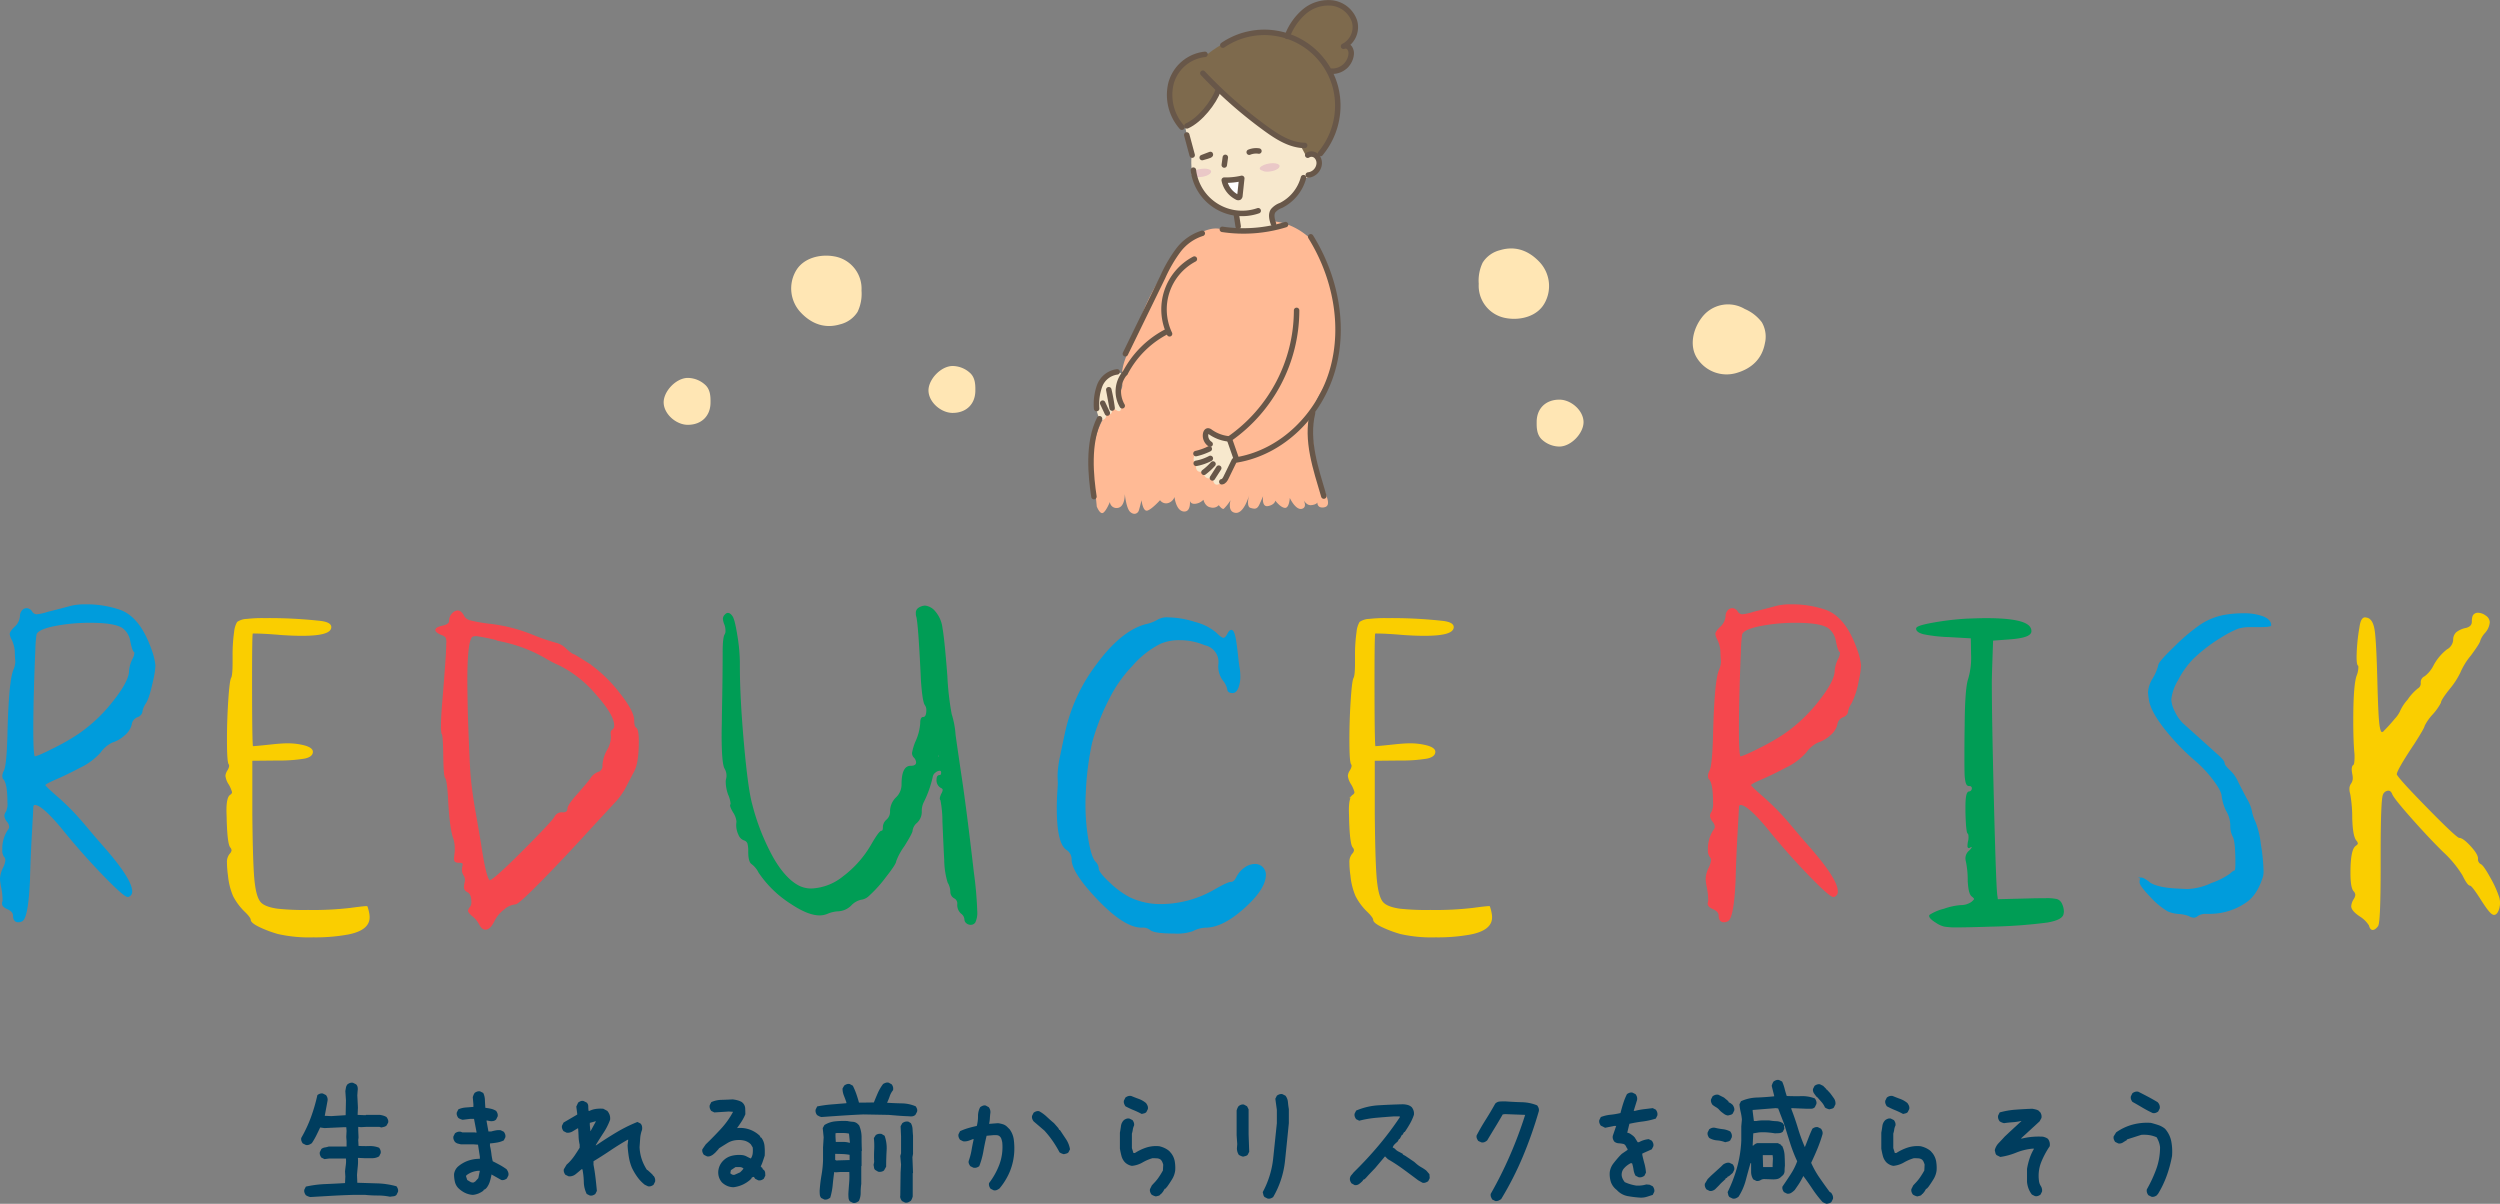 <svg xmlns="http://www.w3.org/2000/svg" xmlns:xlink="http://www.w3.org/1999/xlink" viewBox="0 0 635.905 306.201">
  <rect x="0" y="0" width="635.905" height="306.201" fill="#808080" stroke="none"/>
  <defs>
    <clipPath id="clip-path">
      <rect x="321.771" y="40.113" width="2.37" height="4.933" transform="translate(241.317 357.934) rotate(-82.997)" style="fill: none"/>
    </clipPath>
    <clipPath id="clip-path-2">
      <rect x="304.35" y="41.5" width="2.372" height="4.929" transform="translate(224.659 341.863) rotate(-82.999)" style="fill: none"/>
    </clipPath>
  </defs>
  <g id="レイヤー_2" data-name="レイヤー 2">
    <g id="中身">
      <g>
        <g>
          <path d="M18.012,154.312a14.935,14.935,0,0,1,3.705-.39,26.04,26.04,0,0,1,8.515,1.3q5.199,1.691,8.125,10.075a15.662,15.662,0,0,1,.975,4.03,21.687,21.687,0,0,1-.585,3.77q-.976,4.485-1.82,5.72a5.475,5.475,0,0,0-.91,2.21,1.119,1.119,0,0,1-.358.715,1.747,1.747,0,0,1-.812.52,2.531,2.531,0,0,0-1.56,2.08,5.012,5.012,0,0,1-1.69,2.535,8.195,8.195,0,0,1-3.12,1.82,7.978,7.978,0,0,0-3.055,2.6,15.968,15.968,0,0,1-5.07,3.77q-3.576,1.886-6.305,3.055t-2.73,1.56q0,.39,3.705,3.575,2.274,2.081,3.737,3.64t3.478,3.965q2.014,2.406,3.51,4.095,7.668,8.646,7.67,11.765a1.153,1.153,0,0,1-.845,1.235h-.065q-.911,0-6.337-5.622-5.428-5.622-10.562-11.993-4.875-5.784-6.695-5.785-.651,0-.65.91,0,.39-.39,7.28-.326,5.786-.455,11.245-.456,9.684-1.95,10.205a2.047,2.047,0,0,1-.78.195q-1.17,0-1.17-1.495,0-1.106-1.56-1.82-1.236-.521-1.235-1.235a.715.715,0,0,1,.065-.325,2.586,2.586,0,0,0,.065-.78,16.647,16.647,0,0,0-.325-2.925,13.615,13.615,0,0,1-.325-2.275,6.993,6.993,0,0,1,.715-2.665,5.438,5.438,0,0,0,.65-2.08,1.322,1.322,0,0,0-.39-.975,2.681,2.681,0,0,1-.39-1.69,8.477,8.477,0,0,1,1.3-4.81,1.589,1.589,0,0,0,.455-1.04,2.552,2.552,0,0,0-.65-1.43,2.657,2.657,0,0,1-.585-1.365,1.608,1.608,0,0,1,.39-.91,5.04,5.04,0,0,0,.39-2.535q0-4.744-1.04-5.915a1.394,1.394,0,0,1-.26-.78,3.018,3.018,0,0,1,.39-1.235q.715-1.495.91-9.035.324-13.845,1.495-16.575a6.477,6.477,0,0,0,.52-2.08c0-.13-.022-.455-.065-.975s-.065-1.04-.065-1.56a8.289,8.289,0,0,0-.78-3.185,4.073,4.073,0,0,1-.52-1.43q0-.519,1.105-1.625a4.216,4.216,0,0,0,1.495-2.86,1.998,1.998,0,0,1,.455-1.365,1.354,1.354,0,0,1,1.04-.52,1.485,1.485,0,0,1,1.235.78,1.64,1.64,0,0,0,1.3.78,12.498,12.498,0,0,0,2.925-.65q1.105-.259,3.217-.812Q17.557,154.443,18.012,154.312Zm13.325,5.33q-2.016-1.429-8.385-1.43a46.437,46.437,0,0,0-9.1.845q-4.226.846-4.745,2.21a31.539,31.539,0,0,0-.325,4.258q-.195,4.063-.357,9.912t-.163,10.075q0,7.085.52,7.085.78,0,4.94-2.113a55.566,55.566,0,0,0,6.305-3.607,39.638,39.638,0,0,0,8.873-8.385q4.127-5.199,4.128-7.865a8.306,8.306,0,0,1,.845-2.925,4.011,4.011,0,0,0,.52-1.625c0-.173-.044-.281-.13-.325q-.456-.324-.91-2.6A5.353,5.353,0,0,0,31.338,159.642Z" style="fill: #009cdc;stroke: #009cdc;stroke-miterlimit: 10;stroke-width: 0.405px"/>
          <path d="M62.81,157.627a33.915,33.915,0,0,1,4.485-.195,116.664,116.664,0,0,1,14.3.715q2.47.326,2.47,1.365,0,2.015-7.28,2.015-2.21,0-5.135-.195-4.616-.39-6.825-.39a1.866,1.866,0,0,0-.715.065q-.196.195-.195,11.83,0,16.901.26,17.16h.13q.649,0,4.875-.455,2.47-.259,3.705-.26a16.563,16.563,0,0,1,4.647.552q1.852.553,1.853,1.397,0,1.106-1.917,1.527a39.898,39.898,0,0,1-6.923.488l-6.565.065v13.715q.13,14.106.65,17.81.454,3.641,1.592,4.843,1.137,1.202,4.322,1.657a62.565,62.565,0,0,0,7.8.325,81.797,81.797,0,0,0,10.79-.52q3.379-.456,4.095-.455h.065a10.617,10.617,0,0,1,.455,1.82,4.477,4.477,0,0,1,.065.845q0,3.12-5.33,4.16a46.083,46.083,0,0,1-8.84.715,35.542,35.542,0,0,1-8.905-.845,29.673,29.673,0,0,1-4.81-1.82q-1.95-.975-1.95-1.625,0-.585-1.43-2.015a15.096,15.096,0,0,1-3.087-4.095,17.32,17.32,0,0,1-1.268-5.135,24.183,24.183,0,0,1-.26-3.25,3.099,3.099,0,0,1,.65-2.145,1.676,1.676,0,0,0,.52-1.04,1.577,1.577,0,0,0-.39-.845q-.651-.844-.845-6.63,0-.52-.032-1.398t-.033-1.202q0-3.249.845-3.835a1.068,1.068,0,0,0,.585-.845,8.349,8.349,0,0,0-.845-2.015,4.907,4.907,0,0,1-.845-2.145A2.708,2.708,0,0,1,58,196.107q.78-1.3.325-1.82-.39-.714-.39-6.11,0-4.875.325-9.912t.715-5.752q.39-.649.39-4.03v-1.82a40.173,40.173,0,0,1,.39-5.915,5.997,5.997,0,0,1,.715-2.405A4.364,4.364,0,0,1,62.81,157.627Z" style="fill: #face00;stroke: #face00;stroke-miterlimit: 10;stroke-width: 0.405px"/>
          <path d="M115.161,156.132a1.829,1.829,0,0,1,1.235-.65q.844,0,1.495,1.3a2.585,2.585,0,0,0,1.625,1.202,39.906,39.906,0,0,0,5.005.877,41.319,41.319,0,0,1,10.92,2.795,52.539,52.539,0,0,0,5.85,2.015,5.116,5.116,0,0,1,2.6,1.495q1.624,1.43,2.015,1.43.129,0,3.835,2.34a35.977,35.977,0,0,1,7.637,7.345q3.737,4.68,3.738,6.955,0,1.691.585,2.015.585.39.585,3.38,0,5.331-1.17,7.54-.39.716-1.138,2.145t-1.105,2.113a17.545,17.545,0,0,1-1.105,1.755,15.168,15.168,0,0,1-1.723,2.048q-.65.716-3.478,3.77-2.827,3.056-4.127,4.485-6.695,7.281-11.7,12.318t-5.655,5.037a5.192,5.192,0,0,0-2.958,1.333,8.344,8.344,0,0,0-2.502,2.958q-1.041,2.145-2.145,2.145-.78,0-1.43-1.235a6.697,6.697,0,0,0-1.95-2.275q-.846-.78-.845-1.105a1.58,1.58,0,0,1,.39-.78,2.061,2.061,0,0,0,.455-1.495q0-2.209-1.3-2.73a1.16,1.16,0,0,1-.585-1.105,5.42,5.42,0,0,1,.13-.91,5.785,5.785,0,0,0,.13-.845,2.414,2.414,0,0,0-.39-1.235,2.414,2.414,0,0,1-.39-1.235,3.051,3.051,0,0,1,.066-.715,6.606,6.606,0,0,0,.13-.78q0-.585-1.105-.585a1.631,1.631,0,0,1-.877-.162.8.8,0,0,1-.228-.683c0-.086.043-.52.13-1.3a7.072,7.072,0,0,0,.065-1.17,8.999,8.999,0,0,0-.325-2.535q-.975-2.47-1.365-10.01-.261-4.939-.78-5.59-.39-.454-.455-5.59-.066-5.134-.39-5.59a5.709,5.709,0,0,1-.195-1.95q0-2.145.325-6.045.39-4.549.91-11.895.13-2.859.13-3.185a2.941,2.941,0,0,0-.26-1.528,2.497,2.497,0,0,0-1.105-.683q-1.431-.585-1.43-1.105t1.755-.91q1.755-.39,1.755-1.43A2.385,2.385,0,0,1,115.161,156.132Zm12.87,6.955a55.597,55.597,0,0,0-6.89-1.495,5.486,5.486,0,0,0-.91.13q-1.56.39-1.56,11.44,0,2.016.13,8.515.39,11.376.65,14.95t1.105,8.71q.714,4.031,1.625,9.425,1.234,8.321,2.21,9.295a.184.184,0,0,0,.13.065q.975,0,8.32-7.345,7.93-7.93,8.385-8.97a1.864,1.864,0,0,1,1.885-.975q1.429,0,1.43-1.105,0-.909,2.47-3.64,2.664-3.055,3.315-3.965a3.669,3.669,0,0,1,2.015-1.625,1.758,1.758,0,0,0,1.105-1.885,8.836,8.836,0,0,1,1.235-3.9,6.758,6.758,0,0,0,.91-3.185c0-.13-.011-.314-.032-.552s-.033-.411-.033-.52a1.135,1.135,0,0,1,.065-.357.626.626,0,0,1,.26-.325,1.377,1.377,0,0,0,.585-1.235q0-2.73-4.647-7.962a30.013,30.013,0,0,0-9.328-7.443,29.621,29.621,0,0,1-3.77-1.95A37.804,37.804,0,0,0,128.031,163.087Z" style="fill: #f5474d;stroke: #f5474d;stroke-miterlimit: 10;stroke-width: 0.405px"/>
          <path d="M231.927,211.252q0,.585-2.08,3.9a16.247,16.247,0,0,0-2.08,3.835q0,.716-2.665,4.095a32.224,32.224,0,0,1-4.095,4.55,3.353,3.353,0,0,1-2.08,1.04,5.169,5.169,0,0,0-2.535,1.495,4.841,4.841,0,0,1-3.12,1.43,8.248,8.248,0,0,0-2.86.65,4.903,4.903,0,0,1-1.95.39q-2.861,0-7.15-2.86a27.612,27.612,0,0,1-8.19-7.93,6.275,6.275,0,0,0-1.82-2.21q-.78-.52-.78-3.055a6.788,6.788,0,0,0-.228-2.145,1.483,1.483,0,0,0-.942-.845,2.211,2.211,0,0,1-1.333-1.333,5.497,5.497,0,0,1-.553-2.438,4.353,4.353,0,0,1,.033-.487c.021-.195.032-.335.032-.423a5.406,5.406,0,0,0-.91-2.405q-.911-1.56-.65-1.82a.517.517,0,0,0,.065-.325,7.41,7.41,0,0,0-.65-2.34,9.883,9.883,0,0,1-.585-3.055,2.589,2.589,0,0,1,.065-.715,3.682,3.682,0,0,0,.13-.845,3.775,3.775,0,0,0-.52-2.015q-.716-1.234-.715-8.58,0-.649.033-2.242.032-1.592.033-2.567.195-10.009.195-15.99,0-3.9.52-4.615a1.775,1.775,0,0,0,.195-.91,4.763,4.763,0,0,0-.26-1.625,4.42,4.42,0,0,1-.39-1.43,1.231,1.231,0,0,1,.455-.975q.714-.844,1.56.325.585.716,1.235,4.777a44.46,44.46,0,0,1,.65,6.792v.91q0,8.126,1.04,19.857,1.039,11.733,2.145,15.633a57.18,57.18,0,0,0,5.46,13.682q3.184,5.428,6.695,7.117a7.164,7.164,0,0,0,3.12.65,13.825,13.825,0,0,0,8.06-3.088,27.255,27.255,0,0,0,7.28-8.222q1.95-3.379,2.47-3.38t.52-1.105a2.337,2.337,0,0,1,.91-1.82,2.914,2.914,0,0,0,.91-2.34,4.782,4.782,0,0,1,1.43-3.25,4.734,4.734,0,0,0,1.495-3.445q0-4.549,2.08-4.55,1.624,0,1.625-1.105a2.148,2.148,0,0,0-.585-1.3,1.43,1.43,0,0,1-.455-1.04,12.883,12.883,0,0,1,.91-2.99,13.333,13.333,0,0,0,1.17-4.485q0-1.494.52-1.495,1.038,0,1.04-1.95a2.222,2.222,0,0,0-.39-1.365q-.585-.714-.975-6.045-.65-14.104-1.17-16.315a2.514,2.514,0,0,1-.13-.91,1.286,1.286,0,0,1,.585-1.235,3.024,3.024,0,0,1,1.56-.52,3.727,3.727,0,0,1,2.47,1.43,7.688,7.688,0,0,1,1.755,4.095q.52,2.861,1.235,12.155a72.422,72.422,0,0,0,1.105,9.75,22.428,22.428,0,0,1,.975,5.07q0,.195.552,3.998t.877,6.013q1.299,8.385,3.25,25.285a94.796,94.796,0,0,1,.845,9.75,5.607,5.607,0,0,1-.455,2.73,1.178,1.178,0,0,1-.975.52,1.51,1.51,0,0,1-1.007-.358,1.107,1.107,0,0,1-.423-.877,2.143,2.143,0,0,0-.91-1.56,2.751,2.751,0,0,1-.91-2.21,1.664,1.664,0,0,0-.845-1.69,1.686,1.686,0,0,1-.91-1.56,5.057,5.057,0,0,0-.715-2.405,20.397,20.397,0,0,1-.845-5.785q-.131-2.08-.455-9.62a28.541,28.541,0,0,0-.52-5.525q-.39-.259.26-1.56a2.492,2.492,0,0,0,.325-.975q0-.454-.65-.715a2.046,2.046,0,0,1-.91-1.95q0-.91.585-.91t.585-.845q0-.649-.585-.65a2.026,2.026,0,0,0-1.17.487,1.9,1.9,0,0,0-.78,1.202,27.384,27.384,0,0,1-2.275,6.435,5.134,5.134,0,0,0-.52,2.535,3.671,3.671,0,0,1-1.17,2.665A3.22,3.22,0,0,0,231.927,211.252Zm7.085-18.915a.287.287,0,0,0-.325-.325c-.174,0-.26.109-.26.325a.23.23,0,0,0,.26.26Q239.011,192.597,239.012,192.337Z" style="fill: #009d55;stroke: #009d55;stroke-miterlimit: 10;stroke-width: 0.405px"/>
          <path d="M294.619,157.757a4.671,4.671,0,0,1,2.6-.52,23.248,23.248,0,0,1,6.728,1.17,13.086,13.086,0,0,1,5.297,2.665q1.365,1.365,1.95,1.365t1.17-1.105c.302-.606.585-.91.845-.91q.715,0,1.17,3.64.13.846.358,2.958.226,2.113.357,2.763a13.135,13.135,0,0,1,.195,2.145,7.846,7.846,0,0,1-.487,2.99q-.488,1.17-1.268,1.17-1.17,0-1.17-.845a5.431,5.431,0,0,0-1.105-2.21,5.812,5.812,0,0,1-1.17-3.9,4.552,4.552,0,0,0-3.575-5.2,16.584,16.584,0,0,0-6.435-1.3,12.159,12.159,0,0,0-5.07.975,23.619,23.619,0,0,0-7.053,5.557,34.318,34.318,0,0,0-5.947,8.418,57.414,57.414,0,0,0-4.42,11.31,75.073,75.073,0,0,0-1.625,13.26q-.065.78-.065,2.34a54.109,54.109,0,0,0,.748,9.165q.746,4.355,1.788,5.59a2.44,2.44,0,0,1,.845,1.69q0,1.041,2.827,3.673a23.046,23.046,0,0,0,5.168,3.803,18.466,18.466,0,0,0,8.125,1.755,27.632,27.632,0,0,0,13.78-3.835q3.184-1.819,3.965-1.82.91,0,1.56-1.43a6.434,6.434,0,0,1,2.015-2.275,4.351,4.351,0,0,1,2.469-.845,2.505,2.505,0,0,1,2.211,1.17,2.406,2.406,0,0,1,.391,1.365q0,3.51-5.396,8.352t-9.62,4.907a7.712,7.712,0,0,0-3.445.91,12.17,12.17,0,0,1-4.68.585q-5.135,0-6.045-.91a3.145,3.145,0,0,0-2.21-.585q-4.226,0-10.79-6.76-6.825-7.084-6.825-10.4a3.008,3.008,0,0,0-1.43-2.6q-2.34-1.624-2.34-10.4,0-2.404.195-5.005c0-.086.01-.292.033-.617s.032-.574.032-.748q0-.325-.032-.942c-.022-.411-.033-.704-.033-.877a25.51,25.51,0,0,1,.585-4.81q.195-.975.683-3.283t.617-2.893a43.928,43.928,0,0,1,7.995-17.355q6.174-8.385,12.285-10.075A10.33,10.33,0,0,0,294.619,157.757Z" style="fill: #009cdc;stroke: #009cdc;stroke-miterlimit: 10;stroke-width: 0.405px"/>
          <path d="M348.315,157.627a33.899,33.899,0,0,1,4.484-.195,116.644,116.644,0,0,1,14.3.715q2.47.326,2.471,1.365,0,2.015-7.28,2.015-2.211,0-5.135-.195-4.616-.39-6.825-.39a1.864,1.864,0,0,0-.715.065q-.195.195-.195,11.83,0,16.901.26,17.16h.13q.65,0,4.875-.455,2.47-.259,3.705-.26a16.558,16.558,0,0,1,4.647.552q1.853.553,1.853,1.397,0,1.106-1.917,1.527a39.889,39.889,0,0,1-6.923.488l-6.564.065v13.715q.129,14.106.649,17.81.454,3.641,1.593,4.843,1.137,1.202,4.322,1.657a62.569,62.569,0,0,0,7.8.325,81.781,81.781,0,0,0,10.79-.52q3.379-.456,4.096-.455H378.8a10.597,10.597,0,0,1,.455,1.82,4.471,4.471,0,0,1,.066.845q0,3.12-5.33,4.16a46.081,46.081,0,0,1-8.84.715,35.543,35.543,0,0,1-8.905-.845,29.712,29.712,0,0,1-4.811-1.82q-1.95-.975-1.949-1.625,0-.585-1.431-2.015a15.093,15.093,0,0,1-3.087-4.095,17.338,17.338,0,0,1-1.268-5.135,24.188,24.188,0,0,1-.26-3.25,3.098,3.098,0,0,1,.649-2.145,1.677,1.677,0,0,0,.52-1.04,1.573,1.573,0,0,0-.391-.845q-.65-.844-.845-6.63,0-.52-.032-1.398t-.033-1.202q0-3.249.846-3.835a1.068,1.068,0,0,0,.585-.845,8.337,8.337,0,0,0-.845-2.015,4.898,4.898,0,0,1-.846-2.145,2.709,2.709,0,0,1,.455-1.235q.781-1.3.325-1.82-.39-.714-.39-6.11,0-4.875.324-9.912t.716-5.752q.39-.649.39-4.03v-1.82a40.233,40.233,0,0,1,.39-5.915,6.013,6.013,0,0,1,.715-2.405A4.368,4.368,0,0,1,348.315,157.627Z" style="fill: #face00;stroke: #face00;stroke-miterlimit: 10;stroke-width: 0.405px"/>
          <path d="M451.86,154.312a14.931,14.931,0,0,1,3.705-.39,26.038,26.038,0,0,1,8.515,1.3q5.199,1.691,8.125,10.075a15.632,15.632,0,0,1,.975,4.03,21.584,21.584,0,0,1-.585,3.77,19.611,19.611,0,0,1-1.819,5.72,5.478,5.478,0,0,0-.91,2.21,1.12,1.12,0,0,1-.357.715,1.752,1.752,0,0,1-.812.52,2.531,2.531,0,0,0-1.561,2.08,5.013,5.013,0,0,1-1.689,2.535,8.2,8.2,0,0,1-3.12,1.82,7.981,7.981,0,0,0-3.055,2.6,15.97,15.97,0,0,1-5.07,3.77q-3.576,1.886-6.305,3.055-2.731,1.17-2.731,1.56t3.705,3.575q2.275,2.081,3.737,3.64t3.478,3.965q2.014,2.406,3.51,4.095,7.67,8.646,7.67,11.765a1.153,1.153,0,0,1-.845,1.235h-.065q-.911,0-6.338-5.622-5.429-5.622-10.562-11.993-4.875-5.784-6.695-5.785-.65,0-.649.91,0,.39-.391,7.28-.325,5.786-.455,11.245-.456,9.684-1.949,10.205a2.052,2.052,0,0,1-.78.195q-1.17,0-1.17-1.495,0-1.106-1.561-1.82-1.235-.521-1.234-1.235a.728.728,0,0,1,.064-.325,2.562,2.562,0,0,0,.065-.78,16.6,16.6,0,0,0-.325-2.925,13.571,13.571,0,0,1-.325-2.275,7.008,7.008,0,0,1,.715-2.665,5.441,5.441,0,0,0,.65-2.08,1.323,1.323,0,0,0-.39-.975,2.674,2.674,0,0,1-.391-1.69,8.477,8.477,0,0,1,1.3-4.81,1.59,1.59,0,0,0,.455-1.04,2.55,2.55,0,0,0-.649-1.43,2.652,2.652,0,0,1-.585-1.365,1.608,1.608,0,0,1,.39-.91,5.048,5.048,0,0,0,.39-2.535q0-4.744-1.039-5.915a1.395,1.395,0,0,1-.261-.78,3.008,3.008,0,0,1,.391-1.235q.713-1.495.909-9.035.325-13.845,1.495-16.575a6.465,6.465,0,0,0,.52-2.08c0-.13-.022-.455-.065-.975s-.064-1.04-.064-1.56a8.299,8.299,0,0,0-.78-3.185,4.058,4.058,0,0,1-.519-1.43q0-.519,1.104-1.625a4.218,4.218,0,0,0,1.495-2.86,1.998,1.998,0,0,1,.455-1.365,1.354,1.354,0,0,1,1.04-.52,1.483,1.483,0,0,1,1.234.78,1.642,1.642,0,0,0,1.301.78,12.494,12.494,0,0,0,2.925-.65q1.105-.259,3.218-.812Q451.404,154.443,451.86,154.312Zm13.324,5.33q-2.014-1.429-8.385-1.43a46.437,46.437,0,0,0-9.1.845q-4.226.846-4.745,2.21a31.56,31.56,0,0,0-.325,4.258q-.195,4.063-.357,9.912t-.162,10.075q0,7.085.519,7.085.781,0,4.94-2.113a55.539,55.539,0,0,0,6.305-3.607,39.615,39.615,0,0,0,8.872-8.385q4.128-5.199,4.128-7.865a8.315,8.315,0,0,1,.845-2.925,4.007,4.007,0,0,0,.52-1.625c0-.173-.044-.281-.13-.325q-.456-.324-.91-2.6A5.35,5.35,0,0,0,465.184,159.642Z" style="fill: #f5474d;stroke: #f5474d;stroke-miterlimit: 10;stroke-width: 0.405px"/>
          <path d="M500.265,157.562q3.51-.129,4.81-.13,10.335,0,11.311,2.47a2.166,2.166,0,0,1,.13.65q0,1.496-5.396,1.885l-4.354.325-.261,7.735q0,.195-.032,1.235-.034,1.04-.032,1.885,0,8.97.519,29.77t.846,24.115l.194,1.43,7.801-.195q1.95-.066,4.484-.065a11.303,11.303,0,0,1,2.925.228,1.899,1.899,0,0,1,1.04.942,4.613,4.613,0,0,1,.521,2.08,1.521,1.521,0,0,1-.032.228,1.3,1.3,0,0,0-.033.228q-.195,1.429-3.965,2.08a128.488,128.488,0,0,1-14.17,1.04q-6.11.195-8.645.195a18.573,18.573,0,0,1-3.315-.195,6.205,6.205,0,0,1-2.015-.91q-1.692-1.04-1.69-1.625a.184.184,0,0,1,.065-.13,11.992,11.992,0,0,1,3.574-1.495,16.412,16.412,0,0,1,4.16-.91,4.95,4.95,0,0,0,2.86-.845q.779-.65.78-.91c0-.173-.218-.433-.65-.78q-.845-.585-.975-3.965a23.62,23.62,0,0,0-.455-4.745,3.476,3.476,0,0,1-.13-.78,2.385,2.385,0,0,1,.715-1.755q.91-.78.91-1.3c0-.086-.065-.13-.195-.13a1.57,1.57,0,0,0-.52.195q-.456.326-.39-.39a5.459,5.459,0,0,1,.13-.975,3.936,3.936,0,0,0,.13-1.17q0-.78-.26-.975-.39-.324-.519-5.395v-1.3q0-3.705.779-3.705a.771.771,0,0,0,.585-.292.921.921,0,0,0,.261-.618.748.748,0,0,0-.846-.845.596.596,0,0,1-.487-.195,2.589,2.589,0,0,1-.325-.942,11.962,11.962,0,0,1-.194-2.145q-.034-1.397-.033-3.803,0-4.744.066-8.19.064-9.49.91-11.83a19.268,19.268,0,0,0,.715-6.305l-.066-4.16-5.72-.325a38.513,38.513,0,0,1-6.435-.715q-1.755-.454-1.756-1.235,0-.585,4.16-1.333A72.807,72.807,0,0,1,500.265,157.562Z" style="fill: #009d55;stroke: #009d55;stroke-miterlimit: 10;stroke-width: 0.405px"/>
          <path d="M565.55,156.652a27.629,27.629,0,0,1,5.005-.455,13.909,13.909,0,0,1,4.973.748q1.917.748,1.982,2.048,0,.326-2.925.325h-2.08a10.54,10.54,0,0,0-3.314.422,26.643,26.643,0,0,0-4.096,2.112,40.897,40.897,0,0,0-7.345,5.59,22.639,22.639,0,0,0-3.899,5.46,12.22,12.22,0,0,0-1.756,5.005,7.647,7.647,0,0,0,.943,3.217,10.417,10.417,0,0,0,2.112,3.023q.519.455,8.97,8.06,1.56,1.365,1.56,2.015,0,.456,1.235,1.69a8.71,8.71,0,0,1,2.146,2.925q.258.585,2.274,4.42a9.904,9.904,0,0,1,1.365,3.575,12.134,12.134,0,0,0,.845,2.34,22.444,22.444,0,0,1,1.333,5.623,47.595,47.595,0,0,1,.683,6.857,5.123,5.123,0,0,1-.131,1.235q-1.43,4.68-4.289,6.565a16.1,16.1,0,0,1-8.905,2.795h-1.04a3.932,3.932,0,0,0-2.275.585,1.407,1.407,0,0,1-.91.39,2.619,2.619,0,0,1-1.17-.39,9.144,9.144,0,0,0-2.632-.552,8.434,8.434,0,0,1-2.698-.617,19.184,19.184,0,0,1-4.42-3.673q-2.666-2.762-2.665-3.607,0-.975.391-.975a6.645,6.645,0,0,1,1.95,1.235q1.95,1.301,6.824,1.56,2.341.131,2.86.13a15.921,15.921,0,0,0,6.175-1.56,18.821,18.821,0,0,0,4.745-2.405q.781-.78,1.17-.78.259,0,.26-2.145,0-5.524-.715-6.76a5.706,5.706,0,0,1-.585-2.795,7.293,7.293,0,0,0-1.04-3.64,11.934,11.934,0,0,1-1.17-3.9q-.13-1.3-2.144-3.998a30.224,30.224,0,0,0-4.42-4.778,59.001,59.001,0,0,1-8.06-8.352q-3.315-4.256-3.835-7.053a20.27,20.27,0,0,1-.26-2.08,7.494,7.494,0,0,1,1.17-3.445,11.899,11.899,0,0,0,1.43-3.38q0-.78,4.16-4.778a46.535,46.535,0,0,1,6.63-5.558A16.39,16.39,0,0,1,565.55,156.652Z" style="fill: #009cdc;stroke: #009cdc;stroke-miterlimit: 10;stroke-width: 0.405px"/>
          <path d="M620.688,178.687a14.06,14.06,0,0,1-2.08,2.925,12.411,12.411,0,0,0-2.08,2.99q0,.456-2.535,4.42-4.55,6.825-4.55,7.93,0,.716,7.67,8.547,7.668,7.834,8.385,7.832.91,0,2.763,2.015t1.853,3.055a1.572,1.572,0,0,0,.78,1.56q.649.26,2.34,3.315a27.162,27.162,0,0,1,2.275,5.005,4.69,4.69,0,0,1,.195,1.365,4.836,4.836,0,0,1-.39,1.982q-.39.877-.91.877a.377.377,0,0,1-.26-.065q-.781-.26-2.99-3.77-2.276-3.574-2.795-3.575-.584,0-1.82-2.535a27.94,27.94,0,0,0-4.939-5.98q-3.706-3.639-8.158-8.678-4.453-5.036-4.777-6.012-.39-.975-1.17-.975a1.757,1.757,0,0,0-1.56,1.17q-.586,1.301-.585,14.82v3.315q0,14.494-.65,15.275-.65.844-1.17.845-.521,0-.78-1.04a7.614,7.614,0,0,0-2.47-2.405q-2.016-1.365-2.015-2.405a3.812,3.812,0,0,1,.649-1.755,2.593,2.593,0,0,0,.391-1.105,1.721,1.721,0,0,0-.521-1.105q-.716-.909-.715-4.485,0-5.785,1.235-6.695.649-.454.649-.78a1.498,1.498,0,0,0-.455-.91q-.845-1.104-.975-5.525a34.738,34.738,0,0,0-.52-6.24,3.682,3.682,0,0,1-.194-1.17,2.108,2.108,0,0,1,.39-1.3,2.591,2.591,0,0,0,.455-1.625,5.558,5.558,0,0,0-.13-.975,7.743,7.743,0,0,1-.13-1.04c0-.563.107-.91.325-1.04q.39-.195.39-2.21a8.376,8.376,0,0,0-.065-1.235q-.261-3.184-.26-7.93,0-9.034.845-11.44a6.118,6.118,0,0,0,.455-2.21c0-.302-.043-.476-.13-.52q-.325-.195-.325-2.145a47.761,47.761,0,0,1,.716-7.41q.324-2.404,1.234-2.405a.935.935,0,0,1,.195.032.831.831,0,0,0,.195.033q1.428.261,1.852,3.023t.683,12.773q.195,7.8.455,10.562t.91,2.762a1.041,1.041,0,0,0,.715-.455q1.365-1.365,2.698-2.99a7.465,7.465,0,0,0,1.332-1.885,10.707,10.707,0,0,1,1.918-2.958,12.52,12.52,0,0,1,2.567-2.827,1.683,1.683,0,0,0,.845-1.625,1.474,1.474,0,0,1,.91-1.495,8.22,8.22,0,0,0,2.404-2.99,12.741,12.741,0,0,1,3.25-3.835,3.211,3.211,0,0,0,1.69-2.535,2.365,2.365,0,0,1,.747-1.885,5.73,5.73,0,0,1,2.438-1.04q1.56-.454,1.56-1.755,0-1.429.455-1.755a1.23,1.23,0,0,1,.91-.325,3.166,3.166,0,0,1,1.853.682,1.915,1.915,0,0,1,.942,1.528,4.506,4.506,0,0,1-1.17,2.6,6.021,6.021,0,0,0-1.235,2.015q0,.521-2.34,3.705a17.7,17.7,0,0,0-2.73,4.42,20.133,20.133,0,0,1-2.665,4.095Q620.688,177.973,620.688,178.687Z" style="fill: #face00;stroke: #face00;stroke-miterlimit: 10;stroke-width: 0.405px"/>
        </g>
        <g>
          <path d="M99.207,304.404a15.54,15.54,0,0,0-3.125-.312,31.661,31.661,0,0,1-3.164-.156H89.715q-2.735.079-5.43.234t-5.352.312a3.501,3.501,0,0,1-.625-.195,3.119,3.119,0,0,1-.508-.274,2.331,2.331,0,0,1-.352-.664,1.419,1.419,0,0,1-.039-.742l.391-.781a27.891,27.891,0,0,1,4.961-.644q2.499-.097,5-.254l.078-1.641-.078-1.328q.078-.781.195-1.601a7.236,7.236,0,0,0,.039-1.68H83.778l-1.25.156-.781-.391a2.328,2.328,0,0,1-.351-.664,1.418,1.418,0,0,1-.039-.742l.391-.781a1.87,1.87,0,0,1,.898-.391,5.89,5.89,0,0,0,.977-.234h4.531v-1.406l-.078-1.016.078-1.562-.078-.938h-.469l-5.078.234-1.094-.156q-.469,1.016-.977,2.031a18.266,18.266,0,0,1-1.133,1.953,3.216,3.216,0,0,1-.683.391,1.489,1.489,0,0,1-.84.078L77.02,290.85a2.325,2.325,0,0,1-.352-.664,1.419,1.419,0,0,1-.039-.742,33.872,33.872,0,0,0,2.481-5.312,43.543,43.543,0,0,0,1.621-5.586,2.325,2.325,0,0,1,.664-.352,1.429,1.429,0,0,1,.742-.039l.781.391a2.34,2.34,0,0,1,.352.664,1.702,1.702,0,0,1,.039.82l-.703,3.789,1.641.078,3.672-.234.078-3.789-.156-2.344q.078-.469.156-.898a1.827,1.827,0,0,1,.391-.82,2.329,2.329,0,0,1,.664-.352,1.429,1.429,0,0,1,.742-.039l.781.391a1.384,1.384,0,0,1,.391.742,2.62,2.62,0,0,1,0,.898l-.078,1.172.156,3.086-.078,1.875,2.031.078.078-.078h3.594a7.105,7.105,0,0,1,.859.195,3.47,3.47,0,0,1,.781.352,2.817,2.817,0,0,1,.371.664,1.308,1.308,0,0,1,.059.742l-.43.781a1.761,1.761,0,0,1-.625.312q-.314.079-.703.156l-.469-.156H93.231l-1.406.078-.703-.078v.781l.078,1.953-.078.625.078,1.484q1.327.079,2.695.039a6.29,6.29,0,0,1,2.539.43,2.336,2.336,0,0,1,.352.664,1.429,1.429,0,0,1,.039.742l-.391.781a3.353,3.353,0,0,1-1.758.469H92.762l-1.719-.078a12.602,12.602,0,0,1-.039,2.227q-.117,1.055-.195,2.148l.078,1.953q2.578.079,5.078.156a20.552,20.552,0,0,1,4.883.742,2.337,2.337,0,0,1,.351.664,1.427,1.427,0,0,1,.039.742l-.391.781a1.17,1.17,0,0,1-.742.352C99.819,304.313,99.52,304.353,99.207,304.404Z" style="fill: #003d5e"/>
          <path d="M120.258,303.935a5.34,5.34,0,0,1-2.031-.547,6.58,6.58,0,0,1-1.719-1.25,3.489,3.489,0,0,1-.82-1.621,8.848,8.848,0,0,1-.195-1.855,3.231,3.231,0,0,1,.938-1.875,8.14,8.14,0,0,1,2.578-1.524,8.917,8.917,0,0,1,3.047-.508v-.547l-.469-3.047-1.094-.078h-3.203q-.391-.078-.82-.195a1.634,1.634,0,0,1-.742-.43,2.329,2.329,0,0,1-.352-.664,1.418,1.418,0,0,1-.039-.742l.391-.781a2.328,2.328,0,0,1,.664-.351,1.702,1.702,0,0,1,.82-.039l.391.156h3.125l.469.078v-.234l-.625-3.281H119.555l-1.875.234a3.776,3.776,0,0,1-.586-.195,3.107,3.107,0,0,1-.508-.273,2.325,2.325,0,0,1-.352-.664,1.419,1.419,0,0,1-.039-.742l.391-.781a5.465,5.465,0,0,1,1.836-.469q.976-.078,1.992-.156v-.664l-.156-1.797a3.849,3.849,0,0,1,.195-.586,3.135,3.135,0,0,1,.273-.508,2.328,2.328,0,0,1,.664-.352,1.428,1.428,0,0,1,.742-.039l.781.391a4.366,4.366,0,0,1,.43,1.797q.038,1.016.117,1.992a13.423,13.423,0,0,1,1.406.234,4.235,4.235,0,0,1,1.328.547,2.336,2.336,0,0,1,.352.664,1.43,1.43,0,0,1,.039.742l-.391.781a1.373,1.373,0,0,1-.742.391,2.581,2.581,0,0,1-.898,0l-.781-.156v.234l.469,2.578h.703q.546-.156,1.172-.274a4.039,4.039,0,0,1,1.25-.039l.781.391a2.338,2.338,0,0,1,.351.664,1.428,1.428,0,0,1,.039.742l-.391.781a6.039,6.039,0,0,1-1.68.547q-.899.157-1.836.234v.625a15.253,15.253,0,0,1,.352,1.953,15.231,15.231,0,0,0,.352,1.953q.938.469,1.797.938a15.896,15.896,0,0,1,1.719,1.094,3.088,3.088,0,0,1,.391.703,1.586,1.586,0,0,1,.078.859l-.391.781a2.342,2.342,0,0,1-.664.352,1.422,1.422,0,0,1-.742.039l-2.5-1.406a13.835,13.835,0,0,1-.43,1.816,4.96,4.96,0,0,1-.82,1.582l-.312.312-.469.234v.156a5.879,5.879,0,0,1-1.289.742A5.096,5.096,0,0,1,120.258,303.935Zm.625-3.398.781-.859.391-1.875h-.391a6.281,6.281,0,0,0-1.602.351,5.414,5.414,0,0,0-1.445.82l-.078.234.312.938q.39.234.781.469a1.224,1.224,0,0,0,.859.156Z" style="fill: #003d5e"/>
          <path d="M150.023,304.092l-.781-.391a7.133,7.133,0,0,1-.742-3.066,18.714,18.714,0,0,0-.352-3.223h-.234q-.703.625-1.484,1.25a2.471,2.471,0,0,1-1.797.547l-.82-.391a2.325,2.325,0,0,1-.352-.664,1.419,1.419,0,0,1-.039-.742l.703-1.172.508-.469a12.717,12.717,0,0,0,1.523-1.836q.664-.976,1.289-1.992v-.781a10.937,10.937,0,0,1-.274-2.07q-.039-1.055-.117-2.07h-.156q-.625.391-1.289.781a2.4,2.4,0,0,1-1.484.312l-.781-.391a2.33,2.33,0,0,1-.352-.664,1.418,1.418,0,0,1-.039-.742l.391-.781,3.477-2.031v-.234l-.234-1.797.469-1.016a2.798,2.798,0,0,1,.664-.371,1.115,1.115,0,0,1,.742-.019l.781.391a1.328,1.328,0,0,1,.391.977,7.91,7.91,0,0,0,.078,1.133h.234a5.246,5.246,0,0,1,1.68-.508,8.648,8.648,0,0,1,1.836-.039l1.016.547a3.358,3.358,0,0,1,.586,1.016,2.787,2.787,0,0,1,.117,1.25,15.915,15.915,0,0,1-1.68,3.32q-1.055,1.602-1.992,3.164h.156q2.499-1.718,5.117-3.281a37.889,37.889,0,0,1,5.352-2.656l.781.391a1.385,1.385,0,0,1,.391.742,2.616,2.616,0,0,1,0,.898,7.344,7.344,0,0,0-.469,2.148q-.079,1.133-.156,2.227a11.284,11.284,0,0,0,.547,3.047,12.01,12.01,0,0,0,1.328,2.734l.195.078.859.781.469.469v.156h.156a2.278,2.278,0,0,1,.352.684,1.796,1.796,0,0,1,.039.84l-.391.781a2.341,2.341,0,0,1-.664.351,1.421,1.421,0,0,1-.742.039l-.82-.391a9.662,9.662,0,0,1-1.914-2.012,14.786,14.786,0,0,1-1.367-2.324,12.475,12.475,0,0,1-.781-2.773,27.097,27.097,0,0,1-.312-2.93l.156-1.406h-.156q-2.188,1.25-4.336,2.695t-4.336,2.773v.859q.312,1.641.508,3.301t.352,3.379l-.391.781a2.337,2.337,0,0,1-.664.352A1.422,1.422,0,0,1,150.023,304.092Zm.234-16.445,1.328-2.422h-.156l-1.406.391v.547l.156,1.562Z" style="fill: #003d5e"/>
          <path d="M186.619,301.982a4.075,4.075,0,0,1-1.602-.312,4.586,4.586,0,0,1-1.367-.898,3.786,3.786,0,0,1-.781-1.367,4.039,4.039,0,0,1-.156-1.601,4.31,4.31,0,0,1,1.25-2.578,4.639,4.639,0,0,1,2.227-1.25,7.753,7.753,0,0,1,2.695-.156,3.174,3.174,0,0,1,1.055.352q.507.274,1.055.508a3.148,3.148,0,0,0,.469-1.328,7.104,7.104,0,0,0,0-1.484l-.469-.781a3.486,3.486,0,0,0-1.602-.938,5.792,5.792,0,0,0-1.914-.156,5.184,5.184,0,0,0-2.422.742q-1.094.665-2.188,1.367l-.078.156-.859.938-.547.469a3.072,3.072,0,0,1-.703.391,1.57,1.57,0,0,1-.859.078l-.781-.391a2.325,2.325,0,0,1-.352-.664,1.419,1.419,0,0,1-.039-.742l.859-1.25q1.953-1.875,3.828-3.906a21.035,21.035,0,0,0,3.125-4.375l-1.094-.078-3.672.234-.781-.391a2.325,2.325,0,0,1-.352-.664,1.552,1.552,0,0,1-.039-.781l.391-.781a6.552,6.552,0,0,1,2.617-.586q1.444-.038,2.852-.117a9.202,9.202,0,0,1,1.211.234,4.776,4.776,0,0,1,1.133.469l.312.312a2.075,2.075,0,0,1,.508,1.27q.038.723.039,1.504a11.812,11.812,0,0,1-.938,1.797q-.548.86-1.172,1.719a7.187,7.187,0,0,1,5.781,1.953l.234.469h.156a4.182,4.182,0,0,1,.82,2.148,15.523,15.523,0,0,1,.039,2.461l-.469,1.406a10.148,10.148,0,0,1-.547,1.328l.234.156v.156h.156l.156.391.234.156a1.145,1.145,0,0,1,.352.703c.025.261.039.521.039.781l-.391.781a2.337,2.337,0,0,1-.664.352,1.422,1.422,0,0,1-.742.039l-.781-.391-.312-.469H191.54l-.391.234v.156l-.391.391a8.274,8.274,0,0,1-1.953,1.23A7.97,7.97,0,0,1,186.619,301.982Zm1.641-3.789.469-.469.391-.469a1.281,1.281,0,0,0-.938-.391h-1.094l-1.172.781-.156.781a1.619,1.619,0,0,0,.508.351.894.894,0,0,0,.586.039Z" style="fill: #003d5e"/>
          <path d="M208.919,284.131a2.785,2.785,0,0,1-.586-.215,4.6,4.6,0,0,1-.508-.293,1.974,1.974,0,0,1-.332-.664,1.567,1.567,0,0,1-.02-.742l.391-.781a30.603,30.603,0,0,1,3.613-.508q1.894-.156,3.809-.312v-.234q-.314-.898-.645-1.738a4.783,4.783,0,0,1-.332-1.777l.43-.742a2.328,2.328,0,0,1,.664-.352,1.428,1.428,0,0,1,.742-.039l.781.43a18.206,18.206,0,0,1,.879,2.07q.371,1.055.684,2.227h1.133l2.656-.039q.469-1.172.996-2.383a11.48,11.48,0,0,1,1.348-2.305,3.101,3.101,0,0,1,.664-.312,1.428,1.428,0,0,1,.742-.039l.781.43a1.997,1.997,0,0,1,.332.664,1.915,1.915,0,0,1,.02.82,4.812,4.812,0,0,0-.84,1.523,15.742,15.742,0,0,1-.684,1.68q1.875.117,3.75.156a9.34,9.34,0,0,1,3.516.742,2.338,2.338,0,0,1,.351.664,1.204,1.204,0,0,1,0,.742l-.391.742a1.375,1.375,0,0,1-.742.391,2.581,2.581,0,0,1-.898,0q-1.289-.038-2.578-.137t-2.617-.215l-6.406-.117q-2.695.117-5.352.293T208.919,284.131Zm8.047,21.836-.781-.391a1.591,1.591,0,0,1-.352-.898q-.04-.507-.039-1.055.078-1.327.195-2.715a20.034,20.034,0,0,0,.039-2.793h-2.344l-1.094.078-.391-.078q-.234,1.641-.391,3.301a16.612,16.612,0,0,1-.625,3.223,3.41,3.41,0,0,1-.664.391,1.52,1.52,0,0,1-.859.078l-.781-.391a1.548,1.548,0,0,1-.351-.859q-.04-.469-.039-1.016a37.11,37.11,0,0,1,.469-3.926,27.112,27.112,0,0,0,.391-3.691v-3.359l.156-2.578-.234-2.344.43-.781a6.397,6.397,0,0,1,2.773-.938,20.374,20.374,0,0,1,3.086-.078,8.543,8.543,0,0,0,1.367.195,2.011,2.011,0,0,1,1.211.508l.391.391a7.623,7.623,0,0,1,.625,3.125q0,1.719.078,3.359l-.078.078v3.75l-.078.078v4.492a15.963,15.963,0,0,0-.156,2.266,4.651,4.651,0,0,1-.469,2.109,3.458,3.458,0,0,1-.664.391A1.421,1.421,0,0,1,216.966,305.967Zm-.859-10.898V293.74a13.19,13.19,0,0,0-1.797-.195q-.938-.038-1.875-.039V294.99a.581.581,0,0,0,.508.195,4.203,4.203,0,0,1,.586-.039Zm.078-4.453-.234-2.266a7.041,7.041,0,0,0-1.523-.156h-1.602l-.312.078v.781l.078,1.406h1.836a5.826,5.826,0,0,1,1.68.234Zm7.188,7.422-.781-.469a.947.947,0,0,1-.274-.586,5.148,5.148,0,0,0-.117-.664l.156-.781a29.319,29.319,0,0,1,0-3.047,19.224,19.224,0,0,0-.078-3.008l.469-.742a1.726,1.726,0,0,1,.664-.312,2.174,2.174,0,0,1,.82,0l.781.469a9.441,9.441,0,0,1,.508,3.789q-.117,2.071-.117,4.062l-.547.977a1.72,1.72,0,0,1-.684.312A2.053,2.053,0,0,1,223.372,298.037Zm6.836,7.851-.781-.391a2.767,2.767,0,0,1-.371-.664,1.291,1.291,0,0,1-.059-.742l.078-5.82.117-2.031-.195-2.188.195-.703v-4.297l-.117-2.578.43-.781a2.33,2.33,0,0,1,.664-.352,1.994,1.994,0,0,1,.898-.039l.625.391a3.443,3.443,0,0,1,.43,1.523q.038.82.117,1.68v4.609l-.156.859.156,3.984-.078.078v5.898a3.917,3.917,0,0,1-.195.586,3.197,3.197,0,0,1-.274.508,3.458,3.458,0,0,1-.664.391A1.421,1.421,0,0,1,230.208,305.889Z" style="fill: #003d5e"/>
          <path d="M252.752,302.764l-.781-.391a2.328,2.328,0,0,1-.351-.664,1.552,1.552,0,0,1-.039-.781,18.564,18.564,0,0,0,2.656-4.805,12.812,12.812,0,0,0,.703-5.508,6.325,6.325,0,0,0-.234-.938,1.509,1.509,0,0,0-.625-.781,1.473,1.473,0,0,0-.664-.156h-.742l-1.719.156q-.469,1.954-.82,3.945a19.813,19.813,0,0,1-1.055,3.789,2.342,2.342,0,0,1-.664.352,1.694,1.694,0,0,1-.82.039l-.781-.391a2.767,2.767,0,0,1-.371-.664,1.108,1.108,0,0,1-.019-.742,16.407,16.407,0,0,0,.703-2.695q.234-1.367.547-2.773h-.234q-.548.234-1.152.43a3.092,3.092,0,0,1-1.309.117l-.781-.391a2.33,2.33,0,0,1-.352-.664,1.418,1.418,0,0,1-.039-.742l.391-.781a14.951,14.951,0,0,1,2.09-.781q1.074-.312,2.168-.547a9.526,9.526,0,0,0,.312-2.461,4.778,4.778,0,0,1,.547-2.305,2.798,2.798,0,0,1,.664-.371,1.308,1.308,0,0,1,.742-.059l.781.43a2.24,2.24,0,0,1,.352.703,1.889,1.889,0,0,1,.039.859q-.079.703-.117,1.367a7.067,7.067,0,0,1-.195,1.289h.234l2.031-.156a7.257,7.257,0,0,1,1.25.273,2.649,2.649,0,0,1,1.094.664l.625.625a5.682,5.682,0,0,1,1.055,2.656,16.926,16.926,0,0,1,.117,3.047,15.492,15.492,0,0,1-1.094,4.961,16.682,16.682,0,0,1-2.656,4.375,3.42,3.42,0,0,1-.664.391A1.409,1.409,0,0,1,252.752,302.764Zm17.852-9.18a3.781,3.781,0,0,1-.586-.195,3.111,3.111,0,0,1-.508-.273,28.758,28.758,0,0,0-1.719-2.852,25.107,25.107,0,0,0-2.148-2.695l-2.734-2.344a2.328,2.328,0,0,1-.351-.664,1.419,1.419,0,0,1-.039-.742l.391-.781a2.327,2.327,0,0,1,.664-.352,1.43,1.43,0,0,1,.742-.039,9.295,9.295,0,0,1,1.934,1.406q.917.86,1.855,1.641l1.094,1.25.234.469h.156q.781,1.172,1.562,2.344a6.536,6.536,0,0,1,1.016,2.578l-.391.781a1.158,1.158,0,0,1-.547.312Q270.915,293.507,270.603,293.584Z" style="fill: #003d5e"/>
          <path d="M294.004,304.326a3.78,3.78,0,0,1-.586-.195,3.107,3.107,0,0,1-.508-.273,2.325,2.325,0,0,1-.352-.664,1.418,1.418,0,0,1-.039-.742l.469-.938.469-.508a10.807,10.807,0,0,0,1.289-1.562q.586-.859,1.055-1.719l.078-1.484a4.224,4.224,0,0,0-.234-.664,1.925,1.925,0,0,0-.391-.586,1.708,1.708,0,0,0-.977-.352q-.586-.038-1.133-.039a11.499,11.499,0,0,0-2.539,1.094,6.695,6.695,0,0,1-2.695.859,3.353,3.353,0,0,1-1.797-.938,3.833,3.833,0,0,1-.859-1.602q-.234-.898-.391-1.836v-4.062q.155-.859.273-1.719a2.534,2.534,0,0,1,.742-1.484,2.325,2.325,0,0,1,.664-.352,1.43,1.43,0,0,1,.742-.039l.781.391a2.334,2.334,0,0,1,.352.664,1.43,1.43,0,0,1,.039.742,3.289,3.289,0,0,0-.312,1.016,5.924,5.924,0,0,1-.234,1.016v3.672l.391,1.25h.391a12.527,12.527,0,0,1,2.852-1.367,8.18,8.18,0,0,1,3.32-.351,6.58,6.58,0,0,1,1.367.469,5.391,5.391,0,0,1,1.211.781l.469.547a4.75,4.75,0,0,1,.898,2.031,9.862,9.862,0,0,1,.117,2.344,5.559,5.559,0,0,1-.742,2.148q-.586.977-1.289,1.953l-.469.547H296.27l-.469.781-.469.547h-.156v.156a1.159,1.159,0,0,1-.547.312Q294.316,304.249,294.004,304.326ZM290.411,283.35a21.621,21.621,0,0,0-2.07-.977,21.144,21.144,0,0,1-2.07-.977,2.953,2.953,0,0,1-.352-.703,1.419,1.419,0,0,1-.039-.742l.391-.781a2.325,2.325,0,0,1,.664-.352,1.704,1.704,0,0,1,.82-.039q.938.391,1.914.742a6.228,6.228,0,0,1,1.836,1.055,3.242,3.242,0,0,1,.391.684,1.505,1.505,0,0,1,.078.84l-.391.781a1.157,1.157,0,0,1-.547.312Q290.722,283.272,290.411,283.35Z" style="fill: #003d5e"/>
          <path d="M316.191,294.209a3.783,3.783,0,0,1-.586-.195,3.107,3.107,0,0,1-.508-.273,3.431,3.431,0,0,1-.352-.781,2.98,2.98,0,0,1-.117-.859l.078-1.094-.156-2.266v-6.25a3.865,3.865,0,0,1,.195-.586,3.152,3.152,0,0,1,.274-.508,1.944,1.944,0,0,1,.664-.391,1.43,1.43,0,0,1,.742-.039l.781.43.391.781v6.406l.156,4.375-.391.781a1.158,1.158,0,0,1-.547.312Q316.503,294.132,316.191,294.209Zm6.25,10.664-.781-.391a1.164,1.164,0,0,1-.312-.586q-.079-.351-.156-.664a23.203,23.203,0,0,0,2.656-8.555q.469-4.453.938-8.984v-3.359l-.391-2.852.391-.781a2.328,2.328,0,0,1,.664-.351,1.427,1.427,0,0,1,.742-.039l.781.391a2.983,2.983,0,0,1,.625,1.602q.078.899.234,1.797v3.594q-.469,4.766-.977,9.609a23.015,23.015,0,0,1-3.008,9.18,2.341,2.341,0,0,1-.664.351A1.421,1.421,0,0,1,322.441,304.873Z" style="fill: #003d5e"/>
          <path d="M344.562,301.435l-.781-.43a2.328,2.328,0,0,1-.352-.664,1.418,1.418,0,0,1-.039-.742,1.576,1.576,0,0,1,.391-.742q.312-.352.547-.664,3.281-3.203,6.25-6.719a80.472,80.472,0,0,0,5.469-7.266v-.234h-1.562q-2.266.157-4.453.351a26.546,26.546,0,0,0-4.297.742l-.781-.391a2.325,2.325,0,0,1-.352-.664,1.419,1.419,0,0,1-.039-.742l.391-.781a16.972,16.972,0,0,1,5.742-1.348q3.007-.176,6.055-.254a5.16,5.16,0,0,1,1.25.156,2.495,2.495,0,0,1,1.094.586,2.705,2.705,0,0,1,.469.898,2.408,2.408,0,0,1,.078,1.055,12.623,12.623,0,0,1-1.016,2.266q-.625,1.094-1.328,2.109h-.156l-.391.703h-.156l-.547,1.016h-.156l-.391.703a9.019,9.019,0,0,0-.742.664,2.065,2.065,0,0,0-.508.82l.547.312a2.871,2.871,0,0,0,.938.742q.546.274,1.094.586v.156l.703.391,2.188,1.484.625.547a7.252,7.252,0,0,0,1.172.82,11.516,11.516,0,0,1,1.25.82l.82.938.078,1.016-.391.781a2.957,2.957,0,0,1-.703.352,1.422,1.422,0,0,1-.742.039l-1.094-.625q-1.875-1.406-3.789-2.812A42.835,42.835,0,0,0,353,294.834l-.703-.703-2.5,2.969-1.641,1.719-.703.781-.312.312-.469.234v.156l-.234.234a5.727,5.727,0,0,1-.82.684A1.484,1.484,0,0,1,344.562,301.435Z" style="fill: #003d5e"/>
          <path d="M380.362,305.498l-.781-.391a4.188,4.188,0,0,1-.332-.645,1.444,1.444,0,0,1-.059-.801,101.253,101.253,0,0,0,4.902-9.805,105.465,105.465,0,0,0,3.848-10.274l-5.117-.195-.586.078q-.938,1.641-1.953,3.301t-1.992,3.301a2.622,2.622,0,0,1-.664.43,1.409,1.409,0,0,1-.82.078l-.781-.351a2.77,2.77,0,0,1-.371-.664,1.292,1.292,0,0,1-.059-.742q1.055-2.031,2.305-4.004t2.422-4.082a1.765,1.765,0,0,1,1.172-.547q.663-.038,1.367-.039,2.109.157,4.219.215a10.95,10.95,0,0,1,3.906.801,2.814,2.814,0,0,1,.371.664,1.546,1.546,0,0,1,.059.82,106.576,106.576,0,0,1-4.023,11.445,80.99,80.99,0,0,1-5.547,10.899,3.417,3.417,0,0,1-.664.391A1.65,1.65,0,0,1,380.362,305.498Z" style="fill: #003d5e"/>
          <path d="M417.344,304.639a27.006,27.006,0,0,1-3.398-.41,4.918,4.918,0,0,1-2.695-1.543,4.319,4.319,0,0,1-1.523-2.09,6.71,6.71,0,0,1-.273-2.402,4.58,4.58,0,0,1,.938-2.266q.781-1.015,1.641-1.953l.469-.469,1.484-1.016v-.234a3.376,3.376,0,0,1-.391-.664,1.313,1.313,0,0,0-.547-.586,7.077,7.077,0,0,0-1.289-.195,1.886,1.886,0,0,1-1.133-.43,2.328,2.328,0,0,1-.351-.664,1.691,1.691,0,0,1-.039-.82l.859-2.5h-.547l-2.266.469-1.094-.547a2.328,2.328,0,0,1-.351-.664,1.419,1.419,0,0,1-.039-.742l.391-.781a9.64,9.64,0,0,1,2.461-.586,19.148,19.148,0,0,0,2.539-.43q.312-1.25.703-2.481a15.895,15.895,0,0,1,.938-2.324,2.329,2.329,0,0,1,.664-.352,1.429,1.429,0,0,1,.742-.039l.781.391a2.337,2.337,0,0,1,.351.664,1.701,1.701,0,0,1,.039.82l-.859,2.773h.312a17.921,17.921,0,0,1,2.266-.43q1.015-.117,2.266-.273l.781.391a2.336,2.336,0,0,1,.352.664,1.702,1.702,0,0,1,.039.82l-.391.781a18.21,18.21,0,0,1-3.32.742q-1.603.196-3.398.586l-.547,2.266a2.08,2.08,0,0,1,.82.312q.352.234.742.547l.312.312.781,1.25h.312a6.284,6.284,0,0,1,2.5-.781l.781.391a2.341,2.341,0,0,1,.352.664,1.429,1.429,0,0,1,.039.742l-.391.781q-1.016.469-1.211.547-.196.079-1.211.547v.312q.234,1.094.547,2.227a11.603,11.603,0,0,1,.391,2.305l-.391.781a2.341,2.341,0,0,1-.664.351,1.692,1.692,0,0,1-.82.039l-.781-.391a4.378,4.378,0,0,1-.508-1.524,10.987,10.987,0,0,0-.352-1.601l-.312-.078a5.604,5.604,0,0,0-1.914,1.523,2.512,2.512,0,0,0-.43,1.68,2.986,2.986,0,0,0,.274.859,4.346,4.346,0,0,0,.508.781,10.898,10.898,0,0,0,2.93.879,7.468,7.468,0,0,0,2.539-.293l.859.078.781.391a2.337,2.337,0,0,1,.351.664,1.427,1.427,0,0,1,.039.742l-.391.781q-.703.234-1.445.469A5.295,5.295,0,0,1,417.344,304.639Z" style="fill: #003d5e"/>
          <path d="M434.833,302.92l-.781-.391a2.33,2.33,0,0,1-.352-.664,1.552,1.552,0,0,1-.039-.781l.703-1.172.859-.859,2.5-2.266.547-.547a2.846,2.846,0,0,1,.742-.391,1.754,1.754,0,0,1,.898-.078l.82.391a2.339,2.339,0,0,1,.352.664,1.429,1.429,0,0,1,.039.742l-.391.781-.625.547-.273.234-.469.234v.156l-.469.234v.156l-1.016.938-.234.234-.391.43-.469.469-.547.547a2.338,2.338,0,0,1-.664.352A1.421,1.421,0,0,1,434.833,302.92Zm3.984-12.383a7.26,7.26,0,0,0-2.07-.469,4.569,4.569,0,0,1-1.992-.625,2.328,2.328,0,0,1-.351-.664,1.418,1.418,0,0,1-.039-.742l.391-.781a2.33,2.33,0,0,1,.664-.352,1.702,1.702,0,0,1,.82-.039,15.242,15.242,0,0,0,1.953.351,5.462,5.462,0,0,1,1.914.586,2.34,2.34,0,0,1,.352.664,1.703,1.703,0,0,1,.039.82l-.391.781a1.416,1.416,0,0,1-.625.312Q439.13,290.46,438.817,290.537Zm.703-6.797a2.139,2.139,0,0,1-.977-.391q-.431-.312-.82-.625l-.391-.391a2.804,2.804,0,0,0-.781-.664,9.711,9.711,0,0,1-.938-.625,2.33,2.33,0,0,1-.352-.664,1.418,1.418,0,0,1-.039-.742l.391-.781a2.325,2.325,0,0,1,.664-.352,1.704,1.704,0,0,1,.82-.039l1.406.703.938.781.234.234v.156l.586.312.469.391a2.961,2.961,0,0,1,.352.703,1.429,1.429,0,0,1,.039.742l-.391.781a1.16,1.16,0,0,1-.566.312Q439.832,283.663,439.52,283.74Zm25.156,22.461a3.863,3.863,0,0,1-.586-.195,3.164,3.164,0,0,1-.508-.273,28.181,28.181,0,0,1-2.559-3.301q-1.153-1.738-2.324-3.301-.313.625-.664,1.25a14.888,14.888,0,0,1-.82,1.289l-.703,1.016a5.598,5.598,0,0,1-.859.703,1.555,1.555,0,0,1-1.094.234l-.781-.391a2.325,2.325,0,0,1-.352-.664,1.419,1.419,0,0,1-.039-.742q1.093-1.601,2.109-3.164a16.113,16.113,0,0,0,1.641-3.281,38.891,38.891,0,0,1-1.758-4.492q-.743-2.304-1.445-4.648h-.156v.156l.078.703-.391.781a1.647,1.647,0,0,1-.938.352q-.548.039-1.094.039-.938-.156-1.953-.234a13.295,13.295,0,0,0-2.031,0l-1.484.234-.156,3.125h.156a3.127,3.127,0,0,1,.469-.391,1.751,1.751,0,0,1,.547-.234h5.234l.781.391v.156h.156v.156h.156a6.184,6.184,0,0,1,.625,2.422q.078,1.329.078,2.656a9.959,9.959,0,0,0-.078,1.25,1.659,1.659,0,0,1-.391,1.094l-.703.625a1.838,1.838,0,0,1-.859.391,5.648,5.648,0,0,1-.938.078l-2.266-.078a1.781,1.781,0,0,0-.977.273,1.549,1.549,0,0,1-1.055.195l-.781-.391a3.552,3.552,0,0,1-.547-1.953V295.85h-.156q-.625,2.188-1.211,4.394a14.649,14.649,0,0,1-1.836,4.16,3.415,3.415,0,0,1-.664.391,1.409,1.409,0,0,1-.82.078l-.82-.391a1.163,1.163,0,0,1-.312-.586q-.079-.351-.156-.664a35.614,35.614,0,0,0,2.422-6.367,30.666,30.666,0,0,0,1.055-6.719v-3.672l.156-1.719a12.81,12.81,0,0,0-.312-1.914,12.653,12.653,0,0,1-.312-1.953l.391-.781a10.566,10.566,0,0,1,4.062-.938q2.187-.078,4.375-.312v-.156l-.625-2.5a3.849,3.849,0,0,1,.195-.586,3.135,3.135,0,0,1,.273-.508,2.325,2.325,0,0,1,.664-.352,1.43,1.43,0,0,1,.742-.039l.781.391a10.524,10.524,0,0,1,.625,1.797q.234.938.547,1.875,1.796.079,3.691.039a8.754,8.754,0,0,1,3.457.586,2.336,2.336,0,0,1,.352.664,1.43,1.43,0,0,1,.039.742l-.391.82a1.324,1.324,0,0,1-.977.391h-1.172l-3.828-.156V282.1q.938,2.422,1.68,4.883a43.804,43.804,0,0,0,1.758,4.805q.469-1.172.918-2.344t.996-2.344a2.325,2.325,0,0,1,.664-.352,1.43,1.43,0,0,1,.742-.039l.781.391a2.334,2.334,0,0,1,.352.664,1.43,1.43,0,0,1,.039.742,36.365,36.365,0,0,1-1.289,3.672q-.743,1.797-1.602,3.594a22.828,22.828,0,0,0,2.109,3.77q1.25,1.816,2.578,3.613l.391.234a3.09,3.09,0,0,1,.391.703,1.586,1.586,0,0,1,.078.859l-.391.781a1.165,1.165,0,0,1-.547.312Q464.988,306.123,464.677,306.201Zm-10.82-20.117v-.078l-1.562-4.062-.625-.078-5.859.469v.312l.312,2.5h.625a8.18,8.18,0,0,1,1.602-.156h1.68a12.952,12.952,0,0,0,1.797.195,3.135,3.135,0,0,1,1.641.508l.312.469Zm-2.969,10.781v-.547l.078-1.641-.078-.859h-2.5v.391l.078,2.656Zm14.414-14.688a3.787,3.787,0,0,1-.586-.195,3.11,3.11,0,0,1-.508-.274,5.07,5.07,0,0,0-.859-1.367q-.548-.624-1.094-1.25l-.156-.078a10.84,10.84,0,0,1-.703-.938,1.552,1.552,0,0,1-.234-1.094l.391-.781a2.328,2.328,0,0,1,.664-.351,1.427,1.427,0,0,1,.742-.039l.781.391.391.391.391.391v.156h.156l.859.938q.469.625.938,1.289a2.213,2.213,0,0,1,.391,1.523l-.391.82a1.157,1.157,0,0,1-.547.312Q465.613,282.1,465.302,282.178Z" style="fill: #003d5e"/>
          <path d="M487.673,304.326a3.776,3.776,0,0,1-.586-.195,3.107,3.107,0,0,1-.508-.273,2.328,2.328,0,0,1-.351-.664,1.419,1.419,0,0,1-.039-.742l.469-.938.469-.508a10.801,10.801,0,0,0,1.289-1.562q.586-.859,1.055-1.719l.078-1.484a4.225,4.225,0,0,0-.234-.664,1.927,1.927,0,0,0-.391-.586,1.708,1.708,0,0,0-.977-.352q-.586-.038-1.133-.039a11.5,11.5,0,0,0-2.539,1.094,6.695,6.695,0,0,1-2.695.859,3.352,3.352,0,0,1-1.797-.938,3.832,3.832,0,0,1-.859-1.602q-.234-.898-.391-1.836v-4.062q.155-.859.273-1.719a2.533,2.533,0,0,1,.742-1.484,2.325,2.325,0,0,1,.664-.352,1.429,1.429,0,0,1,.742-.039l.781.391a2.339,2.339,0,0,1,.352.664,1.429,1.429,0,0,1,.039.742,3.294,3.294,0,0,0-.312,1.016,5.905,5.905,0,0,1-.234,1.016v3.672l.391,1.25h.391a12.524,12.524,0,0,1,2.852-1.367,8.18,8.18,0,0,1,3.32-.351,6.582,6.582,0,0,1,1.367.469,5.393,5.393,0,0,1,1.211.781l.469.547a4.75,4.75,0,0,1,.898,2.031,9.867,9.867,0,0,1,.117,2.344,5.559,5.559,0,0,1-.742,2.148q-.586.977-1.289,1.953l-.469.547h-.156l-.469.781-.469.547h-.156v.156a1.159,1.159,0,0,1-.547.312Q487.984,304.249,487.673,304.326ZM484.079,283.35a21.61,21.61,0,0,0-2.07-.977,21.166,21.166,0,0,1-2.07-.977,2.956,2.956,0,0,1-.351-.703,1.418,1.418,0,0,1-.039-.742l.391-.781a2.325,2.325,0,0,1,.664-.352,1.704,1.704,0,0,1,.82-.039q.938.391,1.914.742a6.229,6.229,0,0,1,1.836,1.055,3.246,3.246,0,0,1,.391.684,1.504,1.504,0,0,1,.078.84l-.391.781a1.156,1.156,0,0,1-.547.312Q484.391,283.272,484.079,283.35Z" style="fill: #003d5e"/>
          <path d="M517.626,304.248l-.781-.391a5.848,5.848,0,0,1-.859-1.524,6.305,6.305,0,0,1-.391-1.719v-3.281a17.644,17.644,0,0,1,.664-2.695,12.363,12.363,0,0,1,1.133-2.461h-.469a15.034,15.034,0,0,0-4.102,1.016,17.288,17.288,0,0,1-4.023,1.094l-.938-.469a1.163,1.163,0,0,1-.312-.586c-.053-.234-.104-.455-.156-.664a3.907,3.907,0,0,1,1.016-1.836q.781-.82,1.562-1.68l1.25-1.172,2.969-2.734h-.156a13.686,13.686,0,0,1-2.109.312q-1.094.079-2.188.234a3.776,3.776,0,0,1-.586-.195,3.107,3.107,0,0,1-.508-.273,2.328,2.328,0,0,1-.351-.664,1.691,1.691,0,0,1-.039-.82l.391-.781a20.751,20.751,0,0,1,4.062-.703q2.109-.156,4.219-.234.469.079.938.195a2.236,2.236,0,0,1,.859.43v.156h.156a2.235,2.235,0,0,1,.352.703,1.889,1.889,0,0,1,.039.859l-.469.859-4.766,4.375h.312a16.67,16.67,0,0,1,2.578-.43,19.102,19.102,0,0,1,2.734-.039,5.925,5.925,0,0,1,.625.195,2.542,2.542,0,0,1,.625.352,2.236,2.236,0,0,1,.43.859,2.634,2.634,0,0,1,.039,1.016,21.411,21.411,0,0,0-2.188,4.101,9.463,9.463,0,0,0-.547,4.727,2.985,2.985,0,0,0,.469,1.309,2.104,2.104,0,0,1,.312,1.387l-.391.781a2.341,2.341,0,0,1-.664.351A1.421,1.421,0,0,1,517.626,304.248Z" style="fill: #003d5e"/>
          <path d="M547.246,304.404l-.781-.391a2.326,2.326,0,0,1-.352-.664,1.69,1.69,0,0,1-.039-.82,33.831,33.831,0,0,0,2.383-5.117,16.183,16.183,0,0,0,.977-5.625,5.526,5.526,0,0,0-.312-1.328,8.137,8.137,0,0,0-.547-1.172,7.184,7.184,0,0,0-1.836-.547,9.056,9.056,0,0,0-2.07-.078l-3.672,1.172v.156q-.548.313-1.016.625a1.708,1.708,0,0,1-1.172.234l-.781-.391a2.326,2.326,0,0,1-.352-.664,1.418,1.418,0,0,1-.039-.742l.625-1.016a13.243,13.243,0,0,1,4.101-1.953,14.138,14.138,0,0,1,4.727-.469q.938.234,1.875.547a5.554,5.554,0,0,1,1.719.938,6.682,6.682,0,0,1,1.602,3.203,13.77,13.77,0,0,1,.195,3.75,31.256,31.256,0,0,1-1.367,5.059,25.362,25.362,0,0,1-2.305,4.746h-.156v.156a2.338,2.338,0,0,1-.664.352A1.422,1.422,0,0,1,547.246,304.404Zm.312-21.289q-1.329-.625-2.617-1.387t-2.539-1.465a2.326,2.326,0,0,1-.352-.664,1.418,1.418,0,0,1-.039-.742l.391-.781a2.328,2.328,0,0,1,.664-.351,1.702,1.702,0,0,1,.82-.039q1.25.625,2.5,1.289t2.422,1.367a2.051,2.051,0,0,1,.469.723,1.67,1.67,0,0,1,.078.879l-.391.781a2.341,2.341,0,0,1-.664.351A1.422,1.422,0,0,1,547.558,283.115Z" style="fill: #003d5e"/>
        </g>
      </g>
      <g>
        <g>
          <path d="M301.536,32.701s7.638-6.123,8.795-9.695h0L323.47,34.003l7.583,3.485.618,7.892,7.337-10.538s4.354-10.427-.992-16.965c0,0,4.167.913,5.262-1.492,1.1-2.406-.765-4.64-.765-4.64s5.103-6.726-.55-9.692c-5.65-2.966-11.04-.42-14.218,6.944,0,0-9.406-3.963-20.496,4.702,0,0-7.932.362-9.596,7.377-1.66,7.014,3.883,11.626,3.883,11.626" style="fill: #7e6a4d"/>
          <path d="M336.696,129.069c2.82-.376-.592-4.939-1.08-7.742a2.113,2.113,0,0,0-.827-1.346c-.236-3.645-1.551-11.353-.917-14.972.78-4.449,3.65-6.748,5.1-11,1.594-4.678,1.722-7.531,1.298-12.459-.704-8.15-1.709-17.316-8.834-22.37-3.19-2.262-7.342-3.562-11.233-2.618-1.93.47-3.668,1.598-5.603,1.992a7.823,7.823,0,0,1-2.951-.132,2.02,2.02,0,0,0-1.468-.234,6.322,6.322,0,0,0-1.877.003c-4.634.804-8.004,5.239-10.638,8.783A55.586,55.586,0,0,0,290.39,80.273a2.188,2.188,0,0,0,.045,1.825c-1.62,5.177-5.862,9.264-4.967,15.502.19,1.334-.927,2.534-1.534,3.739a38.838,38.838,0,0,1-2.483,3.816,20.203,20.203,0,0,0-3.147,8.05c-.996,6.139.169,9.533.67,15.634,0,0,.806,2.07,1.61,1.61s1.726-2.76,1.726-2.76a1.696,1.696,0,0,0,2.069,1.494c1.84-.344,1.724-3.564,1.724-3.564s.346,3.679,1.38,4.599,1.954.346,2.185-.345.69-2.644.69-2.644.345,2.989,1.495,2.644,3.221-2.644,3.221-2.644a1.88,1.88,0,0,0,2.184.689,2.534,2.534,0,0,0,1.494-1.495s.345,3.45,2.301,3.68,1.609-2.759,1.609-2.759.114.919,1.38.804a3.406,3.406,0,0,0,2.069-1.034s.345,1.725,1.84,1.955a2.079,2.079,0,0,0,2.068-.575s.808,1.151,1.266.921a11.75,11.75,0,0,0,1.726-2.185s-.921,2.989,1.264,3.22,3.45-4.484,3.45-4.484-.806,2.874.345,3.219,1.724.345,2.299-.92c.577-1.265.921-2.07.921-2.07s-.459,2.875,1.265,2.529c1.725-.344,1.84-1.379,1.84-1.379s1.266,1.724,2.414,1.839,1.265-2.529,1.265-2.529,1.494,3.22,3.106,2.76.115-2.76.115-2.76.804,1.955,2.184,1.839,1.611-.689,1.611-.689S334.971,129.298,336.696,129.069Z" style="fill: #ffba95"/>
          <path d="M301.536,32.701l1.589,6.85S301.168,51.7,314.08,54.418l1.13,4.576,9.062-.684s-1.179-4.159.703-5.724c1.884-1.564,5.793-3.303,6.696-7.207,0,0,3.836-.268,3.842-3.753s-3.258-1.878-3.258-1.878l-1.202-2.26s-12.14-4.344-20.722-14.481c0,0-4.861,6.902-8.795,9.695" style="fill: #f7e8cd"/>
          <path d="M285.807,95.42s-2.529-2.635-5.422,1.13c-2.891,3.764-1.45,8.378-.862,9.613s2.25.592,1.842-1.253c0,0,1.696,1.687,1.546-1.395,0,0,2.726,2.765,2.184-.576-.54-3.341-.182-6.255.712-7.518" style="fill: #f7e8cd"/>
          <path d="M312.803,112.15l-4.01-1.76s-3.542-2.124-.877,2.851a3.439,3.439,0,0,1-2.65,1.787c-1.69.004-2.205,2.476-.983,2.837,0,0-.657,2.772,1.864,2.025,0,0-.189,2.406,2.331,1.659,0,0,.047,3.07,2.409,1.036S314.06,116.53,314.06,116.53Z" style="fill: #f7e8cd"/>
          <g style="opacity: 0.63">
            <g style="clip-path: url(#clip-path)">
              <path d="M324.578,41.596c1.935.402.518,1.981-2.142,2.062a2.333,2.333,0,0,1-1.364-.273,2.127,2.127,0,0,1-.335-.131c-1.285-.732,1.873-2.075,3.841-1.658" style="fill: #e2b4c3"/>
            </g>
          </g>
          <g style="opacity: 0.63">
            <g style="clip-path: url(#clip-path-2)">
              <path d="M307.159,42.981c1.935.401.52,1.981-2.142,2.062a2.343,2.343,0,0,1-1.364-.273,2.183,2.183,0,0,1-.335-.131c-1.286-.732,1.874-2.074,3.841-1.658" style="fill: #e2b4c3"/>
            </g>
          </g>
          <path d="M303.551,43.282a12.494,12.494,0,0,0,16.485,10.321" style="fill: none;stroke: #685749;stroke-linecap: round;stroke-linejoin: round;stroke-width: 1.391px"/>
          <line x1="314.461" y1="54.45" x2="314.942" y2="57.593" style="fill: none;stroke: #685749;stroke-linecap: round;stroke-linejoin: round;stroke-width: 1.391px"/>
          <path d="M323.916,56.917c-.359-1.08-.703-2.34-.084-3.295a4.663,4.663,0,0,1,2.011-1.373,11.047,11.047,0,0,0,5.72-7.059" style="fill: none;stroke: #685749;stroke-linecap: round;stroke-linejoin: round;stroke-width: 1.391px"/>
          <path d="M332.637,39.477a1.783,1.783,0,0,1,2.153.176,2.502,2.502,0,0,1,.751,2.118,3.143,3.143,0,0,1-2.765,2.747" style="fill: none;stroke: #685749;stroke-linecap: round;stroke-linejoin: round;stroke-width: 1.391px"/>
          <path d="M311.397,45.818a17.8,17.8,0,0,0,4.46-.451c-.153,1.454-.312,2.909-.466,4.362a.612.612,0,0,1-.203.474.596.596,0,0,1-.586-.09,6.129,6.129,0,0,1-3.205-4.295" style="fill: #fff"/>
          <path d="M311.397,45.818a17.8,17.8,0,0,0,4.46-.451c-.153,1.454-.312,2.909-.466,4.362a.612.612,0,0,1-.203.474.596.596,0,0,1-.586-.09A6.129,6.129,0,0,1,311.397,45.818Z" style="fill: none;stroke: #685749;stroke-linecap: round;stroke-linejoin: round;stroke-width: 1.391px"/>
          <path d="M317.755,38.714A4.625,4.625,0,0,1,320.22,38.42" style="fill: none;stroke: #685749;stroke-linecap: round;stroke-linejoin: round;stroke-width: 1.391px"/>
          <path d="M305.794,40.082c.693-.267,1.391-.532,2.085-.799C307.948,39.379,308.016,39.477,305.794,40.082Z" style="fill: none;stroke: #685749;stroke-linecap: round;stroke-linejoin: round;stroke-width: 1.391px"/>
          <path d="M309.929,22.851c-1.149,3.166-4.641,7.67-8.002,9.168" style="fill: none;stroke: #685749;stroke-linecap: round;stroke-linejoin: round;stroke-width: 1.391px"/>
          <path d="M305.955,18.619a114.341,114.341,0,0,0,16.048,14.119c2.941,2.137,6.216,4.207,9.854,4.256" style="fill: none;stroke: #685749;stroke-linecap: round;stroke-linejoin: round;stroke-width: 1.391px"/>
          <path d="M311.045,11.486a18.722,18.722,0,0,1,28.666,10.758,19.05,19.05,0,0,1-3.837,16.817" style="fill: none;stroke: #685749;stroke-linecap: round;stroke-linejoin: round;stroke-width: 1.391px"/>
          <path d="M306.495,13.827a10.062,10.062,0,0,0-8.614,7.303,12.41,12.41,0,0,0,2.736,11.224" style="fill: none;stroke: #685749;stroke-linecap: round;stroke-linejoin: round;stroke-width: 1.391px"/>
          <path d="M327.416,9.258a15.277,15.277,0,0,1,4.308-6.261,9.449,9.449,0,0,1,7.124-2.231A6.897,6.897,0,0,1,344.51,5.329,5.456,5.456,0,0,1,341.74,11.778a1.286,1.286,0,0,1,1.568.448,2.477,2.477,0,0,1,.368,1.7,4.821,4.821,0,0,1-5.009,4.185" style="fill: none;stroke: #685749;stroke-linecap: round;stroke-linejoin: round;stroke-width: 1.391px"/>
          <path d="M310.919,58.337a36.259,36.259,0,0,0,16.073-1.201" style="fill: none;stroke: #685749;stroke-linecap: round;stroke-linejoin: round;stroke-width: 1.391px"/>
          <path d="M333.397,60.234c6.208,9.973,8.771,22.471,5.571,33.774-3.193,11.305-12.589,20.984-24.403,22.97l-1.861-5.335a39.923,39.923,0,0,0,17.102-32.694" style="fill: none;stroke: #685749;stroke-linecap: round;stroke-linejoin: round;stroke-width: 1.391px"/>
          <path d="M312.313,111.607a9.84,9.84,0,0,1-4.496-1.761.9.9,0,0,0-.561-.238c-.301.025-.48.344-.554.635a2.547,2.547,0,0,0,1.11,2.718" style="fill: none;stroke: #685749;stroke-linecap: round;stroke-linejoin: round;stroke-width: 1.391px"/>
          <path d="M307.593,114.172a15.022,15.022,0,0,1-3.387,1.202" style="fill: none;stroke: #685749;stroke-linecap: round;stroke-linejoin: round;stroke-width: 1.391px"/>
          <path d="M307.862,116.601a12.154,12.154,0,0,1-3.595,1.254" style="fill: none;stroke: #685749;stroke-linecap: round;stroke-linejoin: round;stroke-width: 1.391px"/>
          <path d="M308.543,118.02a15.552,15.552,0,0,1-2.302,2.113" style="fill: none;stroke: #685749;stroke-linecap: round;stroke-linejoin: round;stroke-width: 1.391px"/>
          <path d="M310.002,119.073q-.804,1.249-1.607,2.497" style="fill: none;stroke: #685749;stroke-linecap: round;stroke-linejoin: round;stroke-width: 1.391px"/>
          <path d="M313.961,117.146q-1.053,2.167-2.109,4.33c-.231.477-.55,1.017-1.077,1.068" style="fill: none;stroke: #685749;stroke-linecap: round;stroke-linejoin: round;stroke-width: 1.391px"/>
          <path d="M303.805,65.9A14.457,14.457,0,0,0,297.49,84.911" style="fill: none;stroke: #685749;stroke-linecap: round;stroke-linejoin: round;stroke-width: 1.391px"/>
          <path d="M286.081,94.969a7.267,7.267,0,0,0-.631,8.246" style="fill: none;stroke: #685749;stroke-linecap: round;stroke-linejoin: round;stroke-width: 1.391px"/>
          <path d="M286.218,94.849A24.672,24.672,0,0,1,296.5,84.492" style="fill: none;stroke: #685749;stroke-linecap: round;stroke-linejoin: round;stroke-width: 1.391px"/>
          <path d="M282.031,99.132q.425,2.334.851,4.665A43.199,43.199,0,0,0,282.031,99.132Z" style="fill: none;stroke: #685749;stroke-linecap: round;stroke-linejoin: round;stroke-width: 1.391px"/>
          <path d="M280.474,102.547q.596,1.265,1.193,2.529" style="fill: none;stroke: #685749;stroke-linecap: round;stroke-linejoin: round;stroke-width: 1.391px"/>
          <path d="M278.939,103.931a13.648,13.648,0,0,1,.782-5.844,5.516,5.516,0,0,1,4.437-3.496" style="fill: none;stroke: #685749;stroke-linecap: round;stroke-linejoin: round;stroke-width: 1.391px"/>
          <path d="M279.682,106.509c-3.122,6.117-2.186,14.809-1.425,19.814" style="fill: none;stroke: #685749;stroke-linecap: round;stroke-linejoin: round;stroke-width: 1.391px"/>
          <path d="M333.872,105.01c-1.716,7.008.829,14.254,2.858,21.177" style="fill: none;stroke: #685749;stroke-linecap: round;stroke-linejoin: round;stroke-width: 1.391px"/>
          <path d="M305.815,59.346a12.231,12.231,0,0,0-6.187,4.434,36.316,36.316,0,0,0-3.868,6.69q-4.758,9.753-9.509,19.509" style="fill: none;stroke: #685749;stroke-linecap: round;stroke-linejoin: round;stroke-width: 1.391px"/>
          <line x1="311.679" y1="40.025" x2="311.408" y2="41.98" style="fill: none;stroke: #685749;stroke-linecap: round;stroke-linejoin: round;stroke-width: 1.391px"/>
          <line x1="301.864" y1="34.326" x2="303.243" y2="39.46" style="fill: none;stroke: #685749;stroke-linecap: round;stroke-linejoin: round;stroke-width: 1.391px"/>
        </g>
        <g>
          <g>
            <path d="M376.134,72.204a10.661,10.661,0,0,1,1.002-5.41,7.294,7.294,0,0,1,4.419-3.161c3.89-1.169,7.308.072,10.108,3.084a8.915,8.915,0,0,1,1.274,10.303c-1.861,3.509-6.296,4.538-9.816,3.9A8.335,8.335,0,0,1,376.134,72.204Z" style="fill: #ffe6b4"/>
            <path d="M443.808,78.597a10.64,10.64,0,0,1,4.336,3.379,7.294,7.294,0,0,1,.771,5.381c-.751,3.994-3.425,6.46-7.387,7.562a8.9,8.9,0,0,1-9.727-3.608c-2.255-3.269-1.127-7.683,1.057-10.518A8.326,8.326,0,0,1,443.808,78.597Z" style="fill: #ffe6b4"/>
            <path d="M390.871,107.347c-.008-3.417,2.284-5.716,5.842-5.692,2.932.04,6.042,2.748,6.08,5.692.014,2.822-3.11,6.171-6.08,6.24a6.669,6.669,0,0,1-4.581-1.85C390.925,110.554,390.848,108.85,390.871,107.347Z" style="fill: #ffe6b4"/>
          </g>
          <g>
            <path d="M219.137,73.921a10.663,10.663,0,0,1-1.002,5.41,7.288,7.288,0,0,1-4.42,3.161c-3.888,1.169-7.306-.072-10.107-3.084a8.918,8.918,0,0,1-1.275-10.303c1.862-3.51,6.297-4.538,9.818-3.901A8.333,8.333,0,0,1,219.137,73.921Z" style="fill: #ffe6b4"/>
            <path d="M180.73,102.365c.009,3.417-2.283,5.716-5.842,5.693-2.931-.039-6.042-2.748-6.08-5.693-.012-2.822,3.11-6.17,6.08-6.24a6.672,6.672,0,0,1,4.582,1.851C180.677,99.158,180.753,100.862,180.73,102.365Z" style="fill: #ffe6b4"/>
            <path d="M248.092,99.333c.009,3.418-2.283,5.717-5.842,5.695-2.931-.041-6.042-2.749-6.08-5.695-.013-2.821,3.109-6.17,6.08-6.237a6.662,6.662,0,0,1,4.582,1.85C248.038,96.127,248.116,97.832,248.092,99.333Z" style="fill: #ffe6b4"/>
          </g>
        </g>
      </g>
    </g>
  </g>
</svg>
